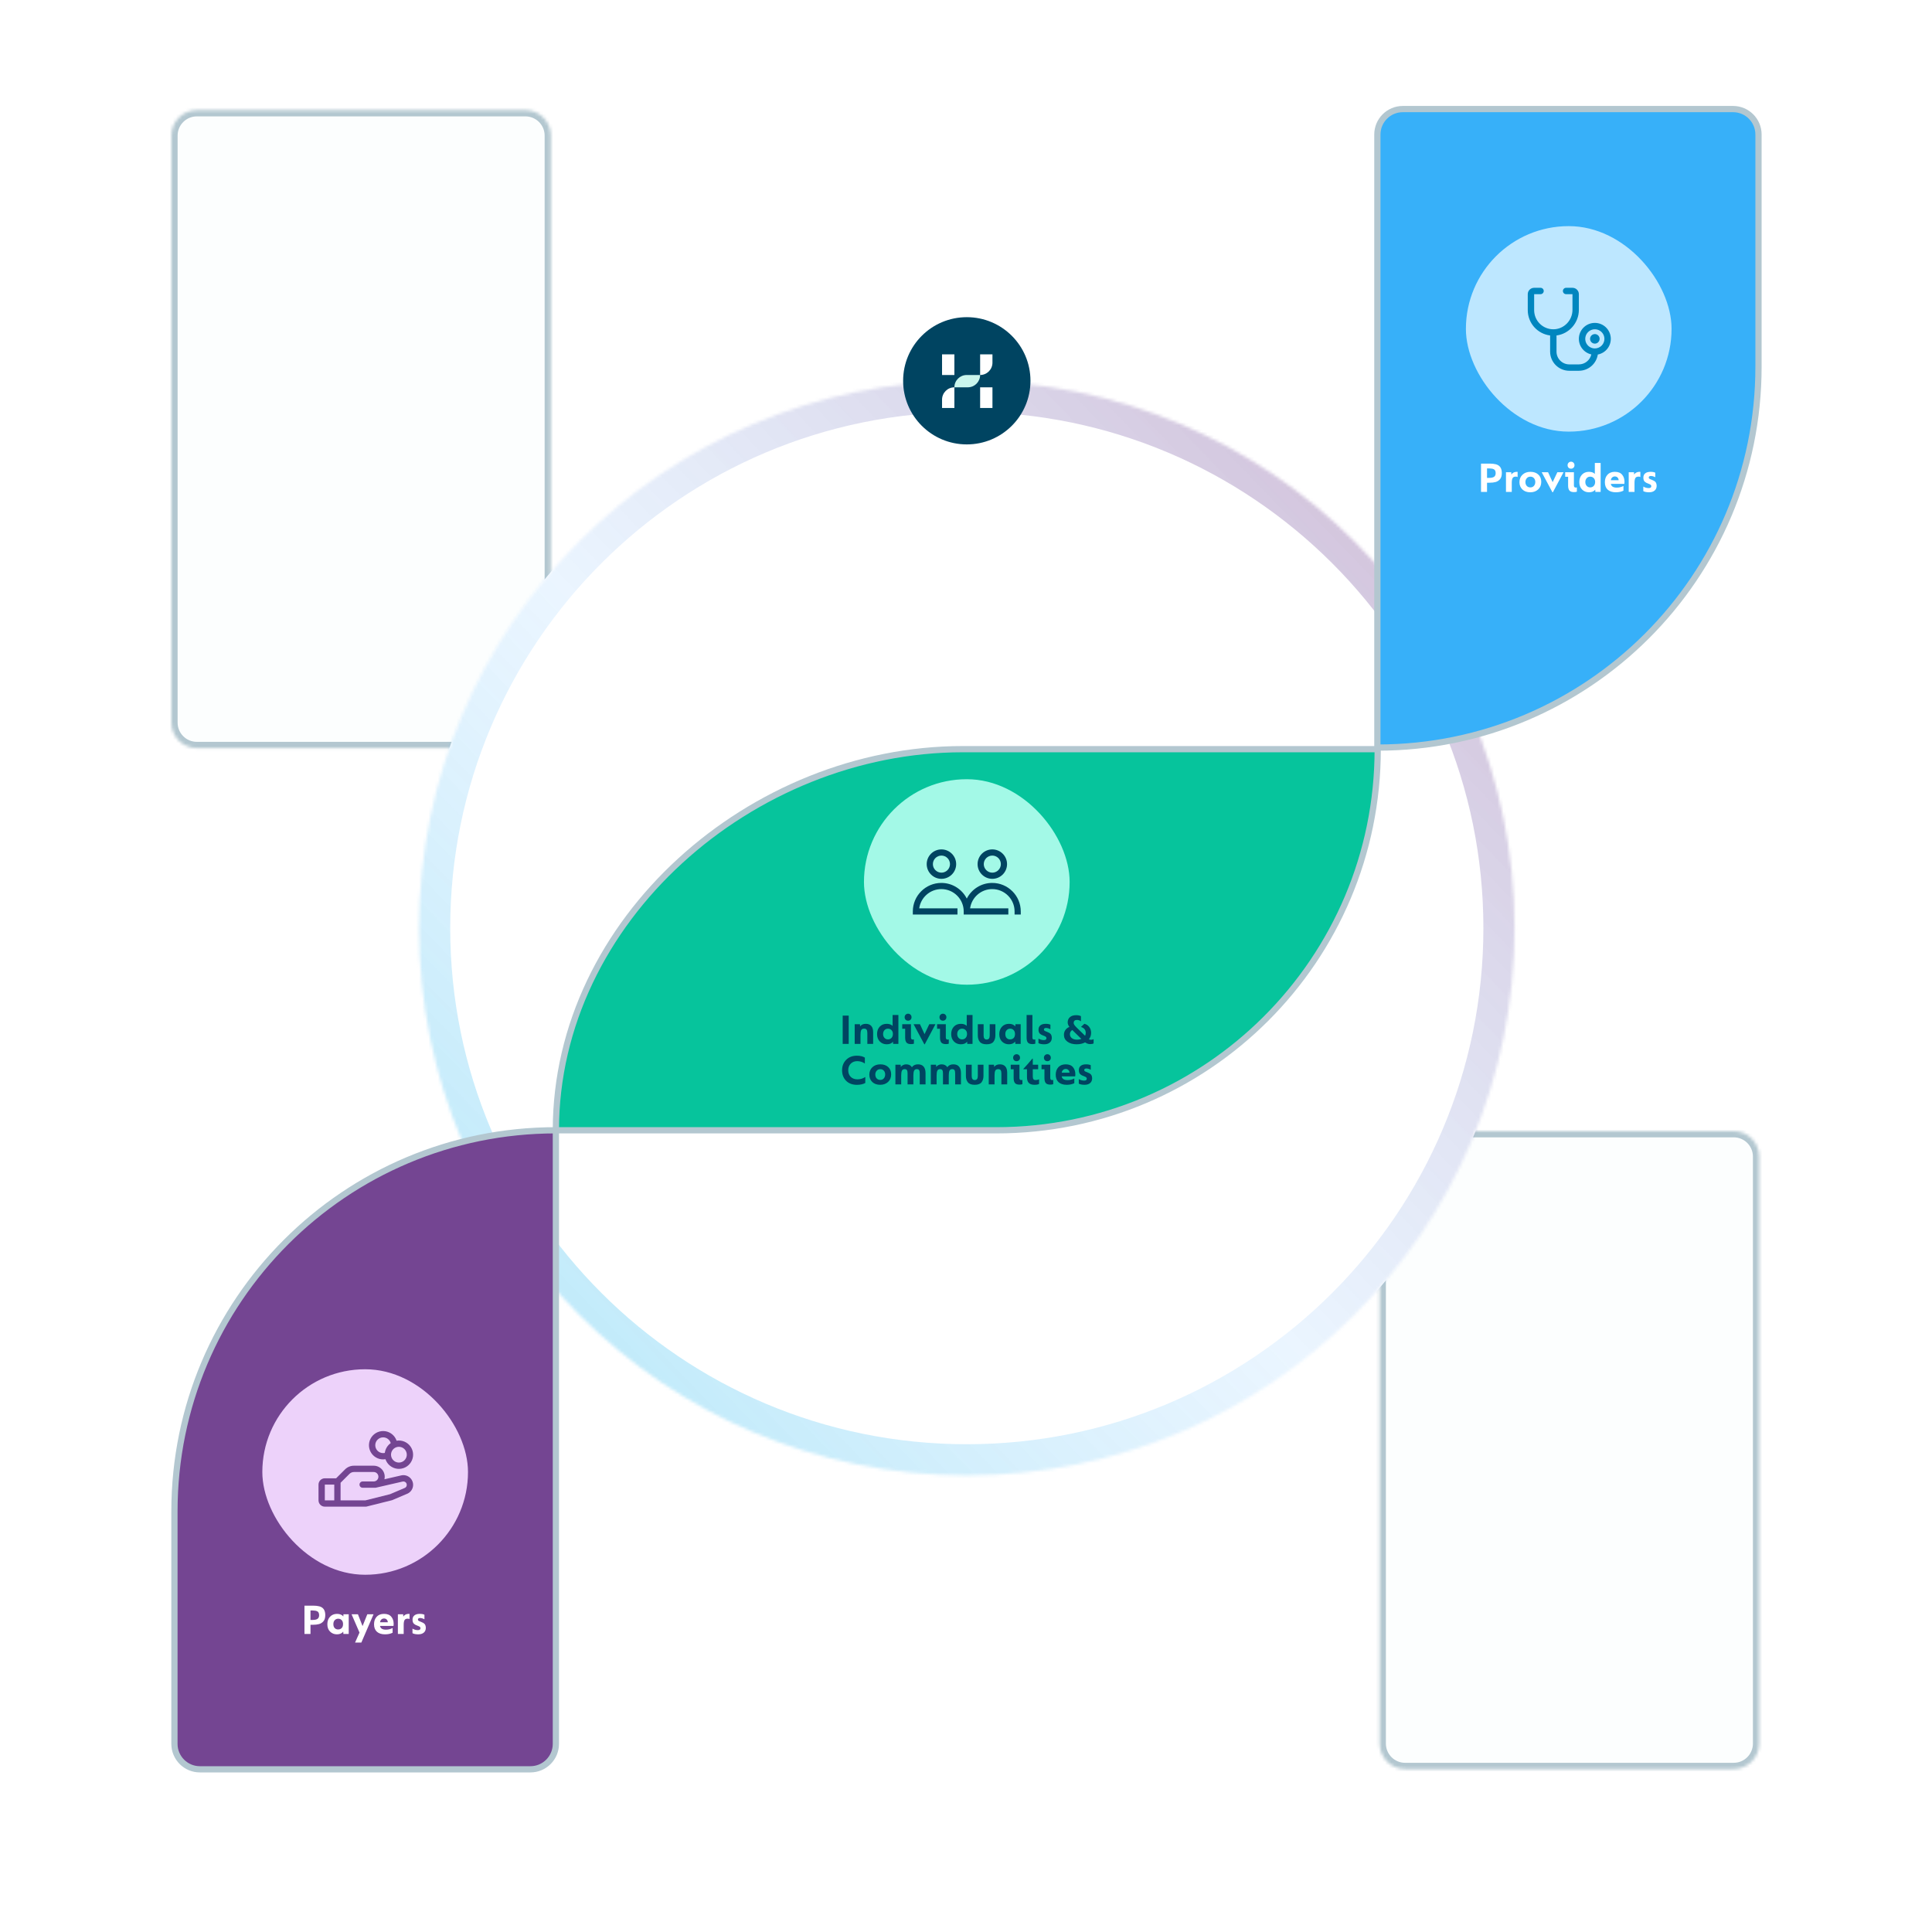 <?xml version="1.0" encoding="UTF-8"?>
<svg xmlns="http://www.w3.org/2000/svg" width="620" height="620" viewBox="0 0 620 620" fill="none">
  <g id="Active / Payer &amp; Provider">
    <rect width="620" height="620" fill="white"></rect>
    <g id="Group 107681">
      <g id="BG">
        <g id="shape-01" opacity="0.3">
          <mask id="path-1-inside-1_1411_9591" fill="white">
            <path d="M450.914 567.703H556.362C560.872 567.703 564.528 564.047 564.528 559.537V371.149C564.528 366.639 560.872 362.983 556.362 362.983H450.914C446.404 362.983 442.748 366.639 442.748 371.149V408.967V559.537C442.748 564.047 446.404 567.703 450.914 567.703Z"></path>
          </mask>
          <path d="M450.914 567.703H556.362C560.872 567.703 564.528 564.047 564.528 559.537V371.149C564.528 366.639 560.872 362.983 556.362 362.983H450.914C446.404 362.983 442.748 366.639 442.748 371.149V408.967V559.537C442.748 564.047 446.404 567.703 450.914 567.703Z" fill="#F4FDFC" stroke="#004461" stroke-width="4" mask="url(#path-1-inside-1_1411_9591)"></path>
        </g>
        <g id="shape-02" opacity="0.3">
          <mask id="path-2-inside-2_1411_9591" fill="white">
            <path d="M63.166 240.068H168.614C173.124 240.068 176.78 236.412 176.78 231.902V43.515C176.78 39.005 173.124 35.349 168.614 35.349H63.166C58.656 35.349 55 39.005 55 43.515V81.332V231.902C55 236.412 58.656 240.068 63.166 240.068Z"></path>
          </mask>
          <path d="M63.166 240.068H168.614C173.124 240.068 176.78 236.412 176.78 231.902V43.515C176.78 39.005 173.124 35.349 168.614 35.349H63.166C58.656 35.349 55 39.005 55 43.515V81.332V231.902C55 236.412 58.656 240.068 63.166 240.068Z" fill="#F4FDFC" stroke="#004461" stroke-width="4" mask="url(#path-2-inside-2_1411_9591)"></path>
        </g>
      </g>
      <g id="circle" filter="url(#filter0_d_1411_9591)">
        <mask id="path-3-inside-3_1411_9591" fill="white">
          <path d="M486.035 297.834C486.035 394.835 407.336 473.469 310.257 473.469C213.177 473.469 134.479 394.835 134.479 297.834C134.479 200.834 213.177 122.2 310.257 122.2C407.336 122.2 486.035 200.834 486.035 297.834Z"></path>
        </mask>
        <path d="M486.035 297.834C486.035 394.835 407.336 473.469 310.257 473.469C213.177 473.469 134.479 394.835 134.479 297.834C134.479 200.834 213.177 122.2 310.257 122.2C407.336 122.2 486.035 200.834 486.035 297.834Z" fill="white"></path>
        <path d="M486.035 297.834C486.035 394.835 407.336 473.469 310.257 473.469C213.177 473.469 134.479 394.835 134.479 297.834C134.479 200.834 213.177 122.2 310.257 122.2C407.336 122.2 486.035 200.834 486.035 297.834Z" stroke="url(#paint0_linear_1411_9591)" stroke-opacity="0.32" stroke-width="20" mask="url(#path-3-inside-3_1411_9591)"></path>
      </g>
      <path id="dna-01" d="M564.322 117.7C564.322 185.195 509.562 239.91 442.012 239.91V43.17C442.012 38.658 445.67 35 450.182 35H556.152C560.664 35 564.322 38.658 564.322 43.17V117.7Z" fill="#37B0F9" stroke="#B3C7D0" stroke-width="2" stroke-linecap="round" stroke-linejoin="round"></path>
      <path id="dna-02" d="M442.124 240.417C442.124 307.964 387.322 362.722 319.719 362.722L178.387 362.722C178.387 295.175 241.312 240.417 308.914 240.417L442.124 240.417Z" fill="#06C49C" stroke="#B3C7D0" stroke-width="2" stroke-linecap="round" stroke-linejoin="round"></path>
      <path id="dna-03" d="M178.387 362.722C110.785 362.722 55.982 417.479 55.982 485.026V559.624C55.982 564.134 59.638 567.79 64.148 567.79H170.221C174.731 567.79 178.387 564.134 178.387 559.624V362.722Z" fill="#744592" stroke="#B3C7D0" stroke-width="2" stroke-linecap="round" stroke-linejoin="round"></path>
      <g id="Payers">
        <g id="icon">
          <rect id="Circle" x="84.185" y="439.41" width="66" height="65.945" rx="32.973" fill="#EDD2FA"></rect>
          <path id="Vector" d="M131.343 474.033C130.967 473.743 130.529 473.544 130.063 473.452C129.597 473.359 129.116 473.375 128.657 473.498L123.366 474.714C123.489 474.194 123.493 473.653 123.377 473.132C123.261 472.611 123.029 472.122 122.697 471.704C122.366 471.285 121.944 470.946 121.463 470.714C120.981 470.481 120.454 470.36 119.92 470.361H113.588C113.057 470.359 112.53 470.463 112.039 470.666C111.548 470.87 111.102 471.168 110.726 471.545L107.866 474.404H104.237C103.701 474.404 103.186 474.617 102.807 474.996C102.427 475.376 102.214 475.89 102.214 476.426V481.481C102.214 482.017 102.427 482.531 102.807 482.91C103.186 483.289 103.701 483.502 104.237 483.502H117.39C117.473 483.502 117.555 483.492 117.635 483.472L125.73 481.45C125.781 481.438 125.831 481.421 125.88 481.4L130.796 479.31L130.852 479.284C131.324 479.048 131.729 478.696 132.027 478.261C132.326 477.826 132.508 477.322 132.558 476.796C132.608 476.271 132.523 475.742 132.311 475.258C132.1 474.775 131.768 474.353 131.349 474.033H131.343ZM104.237 476.426H107.273V481.481H104.237V476.426ZM129.965 477.463L125.159 479.508L117.264 481.481H109.296V475.833L112.158 472.975C112.345 472.786 112.568 472.637 112.814 472.535C113.059 472.433 113.323 472.382 113.588 472.382H119.92C120.322 472.382 120.708 472.542 120.993 472.826C121.277 473.111 121.437 473.497 121.437 473.899C121.437 474.301 121.277 474.687 120.993 474.971C120.708 475.255 120.322 475.415 119.92 475.415H116.378C116.11 475.415 115.853 475.522 115.663 475.711C115.473 475.901 115.367 476.158 115.367 476.426C115.367 476.694 115.473 476.951 115.663 477.141C115.853 477.33 116.11 477.437 116.378 477.437H120.425C120.502 477.437 120.577 477.428 120.652 477.412L129.125 475.464L129.164 475.454C129.423 475.383 129.699 475.409 129.94 475.528C130.18 475.648 130.368 475.852 130.467 476.101C130.565 476.35 130.568 476.628 130.475 476.879C130.382 477.131 130.199 477.339 129.961 477.463H129.965ZM122.955 468.339C123.205 468.339 123.454 468.319 123.701 468.278C123.978 469.101 124.486 469.828 125.164 470.372C125.841 470.917 126.661 471.256 127.525 471.349C128.39 471.443 129.263 471.287 130.041 470.901C130.82 470.514 131.472 469.913 131.919 469.168C132.367 468.423 132.592 467.566 132.567 466.698C132.542 465.829 132.269 464.986 131.78 464.268C131.291 463.55 130.607 462.986 129.807 462.644C129.008 462.303 128.128 462.197 127.27 462.339C127.003 461.546 126.522 460.841 125.88 460.304C125.238 459.766 124.46 459.416 123.632 459.291C122.804 459.167 121.957 459.273 121.185 459.598C120.413 459.923 119.746 460.455 119.257 461.135C118.769 461.815 118.477 462.616 118.415 463.45C118.352 464.285 118.521 465.121 118.903 465.865C119.286 466.61 119.866 467.235 120.581 467.671C121.296 468.108 122.117 468.339 122.955 468.339ZM130.543 466.822C130.543 467.322 130.395 467.811 130.117 468.226C129.839 468.642 129.444 468.966 128.981 469.157C128.519 469.349 128.011 469.399 127.52 469.301C127.029 469.204 126.579 468.963 126.225 468.609C125.871 468.256 125.63 467.806 125.533 467.315C125.435 466.825 125.485 466.317 125.677 465.855C125.868 465.393 126.192 464.999 126.608 464.721C127.024 464.443 127.513 464.295 128.014 464.295C128.684 464.295 129.328 464.561 129.802 465.035C130.276 465.509 130.543 466.152 130.543 466.822ZM122.955 461.262C123.507 461.263 124.043 461.443 124.483 461.776C124.922 462.11 125.241 462.578 125.389 463.108C124.871 463.473 124.435 463.941 124.108 464.484C123.781 465.026 123.572 465.631 123.492 466.259C123.316 466.297 123.135 466.316 122.955 466.317C122.284 466.317 121.641 466.051 121.166 465.577C120.692 465.103 120.425 464.46 120.425 463.79C120.425 463.119 120.692 462.476 121.166 462.003C121.641 461.529 122.284 461.262 122.955 461.262Z" fill="#744592"></path>
        </g>
        <path id="Payers_2" d="M97.707 524.348V515.276H100.605C101.295 515.276 101.916 515.346 102.467 515.486C103.745 515.822 104.385 516.756 104.385 518.286C104.385 519.192 104.175 519.873 103.755 520.33C103.372 520.75 102.915 521.035 102.383 521.184C101.851 521.334 101.202 521.408 100.437 521.408H99.639V524.348H97.707ZM99.639 519.854H100.353C101.025 519.854 101.533 519.742 101.879 519.518C102.233 519.285 102.411 518.879 102.411 518.3C102.401 517.983 102.345 517.722 102.243 517.516C102.14 517.311 101.986 517.162 101.781 517.068C101.575 516.975 101.37 516.914 101.165 516.886C100.959 516.849 100.689 516.826 100.353 516.816H99.639V519.854ZM105.049 521.226C105.049 520.228 105.338 519.425 105.917 518.818C106.496 518.212 107.242 517.908 108.157 517.908C109.044 517.908 109.72 518.184 110.187 518.734L110.215 518.034H111.909V524.348H110.201L110.145 523.606C109.697 524.185 109.02 524.474 108.115 524.474C107.256 524.474 106.528 524.185 105.931 523.606C105.343 523.028 105.049 522.234 105.049 521.226ZM110.089 521.184C110.089 520.643 109.944 520.223 109.655 519.924C109.375 519.616 109.002 519.462 108.535 519.462C108.087 519.462 107.714 519.621 107.415 519.938C107.126 520.246 106.981 520.666 106.981 521.198C106.981 521.74 107.121 522.16 107.401 522.458C107.681 522.757 108.05 522.906 108.507 522.906C108.974 522.906 109.352 522.762 109.641 522.472C109.94 522.174 110.089 521.744 110.089 521.184ZM113.94 527.12L115.368 523.914L112.82 518.034H114.864L116.348 521.828L117.874 518.034H119.876L115.956 527.12H113.94ZM120.033 521.24C120.033 520.251 120.313 519.448 120.873 518.832C121.443 518.216 122.231 517.908 123.239 517.908C124.294 517.908 125.073 518.216 125.577 518.832C126.081 519.43 126.333 520.2 126.333 521.142C126.333 521.376 126.315 521.586 126.277 521.772H121.951C122.082 522.575 122.717 522.976 123.855 522.976C124.621 522.976 125.335 522.799 125.997 522.444V523.956C125.335 524.302 124.518 524.474 123.547 524.474C122.446 524.474 121.583 524.199 120.957 523.648C120.341 523.088 120.033 522.286 120.033 521.24ZM121.965 520.596H124.457C124.439 520.232 124.317 519.943 124.093 519.728C123.879 519.504 123.594 519.392 123.239 519.392C122.894 519.392 122.605 519.504 122.371 519.728C122.138 519.943 122.003 520.232 121.965 520.596ZM127.686 524.348V518.034H129.38L129.422 518.776C129.814 518.198 130.402 517.908 131.186 517.908C131.326 517.908 131.405 517.913 131.424 517.922V519.588C131.331 519.495 131.125 519.448 130.808 519.448C130.323 519.448 129.991 519.607 129.814 519.924C129.637 520.232 129.548 520.741 129.548 521.45V524.348H127.686ZM132.37 524.11V522.64C132.92 522.967 133.499 523.13 134.106 523.13C134.656 523.13 134.932 522.925 134.932 522.514C134.932 522.318 134.857 522.164 134.708 522.052C134.568 521.94 134.325 521.824 133.98 521.702C133.681 521.581 133.462 521.488 133.322 521.422C133.182 521.348 133.028 521.24 132.86 521.1C132.701 520.96 132.584 520.788 132.51 520.582C132.435 520.377 132.393 520.12 132.384 519.812C132.384 519.187 132.584 518.716 132.986 518.398C133.387 518.072 133.956 517.908 134.694 517.908C135.347 517.908 135.851 518.002 136.206 518.188V519.644C135.683 519.374 135.221 519.238 134.82 519.238C134.353 519.238 134.12 519.406 134.12 519.742C134.12 519.901 134.185 520.027 134.316 520.12C134.446 520.214 134.675 520.316 135.002 520.428C135.562 520.634 135.968 520.862 136.22 521.114C136.481 521.366 136.626 521.786 136.654 522.374C136.654 523.046 136.434 523.564 135.996 523.928C135.566 524.292 134.978 524.474 134.232 524.474C133.448 524.474 132.827 524.353 132.37 524.11Z" fill="white"></path>
      </g>
      <g id="Providers">
        <path id="Providers_2" d="M475.274 157.853V148.781H478.172C478.863 148.781 479.483 148.851 480.034 148.991C481.313 149.327 481.952 150.26 481.952 151.791C481.952 152.696 481.742 153.377 481.322 153.835C480.939 154.255 480.482 154.539 479.95 154.689C479.418 154.838 478.769 154.913 478.004 154.913H477.206V157.853H475.274ZM477.206 153.359H477.92C478.592 153.359 479.101 153.247 479.446 153.023C479.801 152.789 479.978 152.383 479.978 151.805C479.969 151.487 479.913 151.226 479.81 151.021C479.707 150.815 479.553 150.666 479.348 150.573C479.143 150.479 478.937 150.419 478.732 150.391C478.527 150.353 478.256 150.33 477.92 150.321H477.206V153.359ZM483.283 157.853V151.539H484.977L485.019 152.281C485.411 151.702 485.999 151.413 486.783 151.413C486.923 151.413 487.002 151.417 487.021 151.427V153.093C486.927 152.999 486.722 152.953 486.405 152.953C485.919 152.953 485.588 153.111 485.411 153.429C485.233 153.737 485.145 154.245 485.145 154.955V157.853H483.283ZM487.607 154.731C487.607 153.76 487.929 152.967 488.573 152.351C489.226 151.725 490.085 151.413 491.149 151.413C492.185 151.413 493.02 151.702 493.655 152.281C494.289 152.859 494.607 153.643 494.607 154.633C494.607 155.631 494.28 156.439 493.627 157.055C492.973 157.671 492.124 157.979 491.079 157.979C490.033 157.979 489.193 157.68 488.559 157.083C487.924 156.476 487.607 155.692 487.607 154.731ZM492.689 154.661C492.689 154.157 492.544 153.751 492.255 153.443C491.975 153.125 491.597 152.967 491.121 152.967C490.635 152.967 490.248 153.135 489.959 153.471C489.669 153.797 489.525 154.203 489.525 154.689C489.525 155.193 489.669 155.608 489.959 155.935C490.257 156.252 490.645 156.411 491.121 156.411C491.597 156.411 491.975 156.247 492.255 155.921C492.544 155.594 492.689 155.174 492.689 154.661ZM498.191 157.979L494.747 151.539H496.791L498.261 154.731L499.773 151.539H501.761L498.331 157.979H498.191ZM503.057 149.285C503.057 148.967 503.165 148.701 503.379 148.487C503.594 148.272 503.855 148.165 504.163 148.165C504.481 148.165 504.742 148.272 504.947 148.487C505.162 148.701 505.269 148.972 505.269 149.299C505.269 149.625 505.162 149.891 504.947 150.097C504.742 150.302 504.481 150.405 504.163 150.405C503.837 150.405 503.571 150.302 503.365 150.097C503.16 149.882 503.057 149.611 503.057 149.285ZM503.225 155.837V152.995H502.287V151.539H505.087V155.781C505.087 156.238 505.283 156.467 505.675 156.467C505.834 156.467 505.955 156.453 506.039 156.425V157.783C505.815 157.876 505.512 157.923 505.129 157.923C504.42 157.923 503.925 157.755 503.645 157.419C503.365 157.073 503.225 156.546 503.225 155.837ZM506.816 154.703C506.816 153.723 507.1 152.929 507.67 152.323C508.239 151.716 508.986 151.413 509.91 151.413C510.75 151.413 511.38 151.637 511.8 152.085V148.571H513.662V157.853H511.968L511.926 157.139C511.506 157.699 510.834 157.979 509.91 157.979C509.023 157.979 508.286 157.68 507.698 157.083C507.11 156.485 506.816 155.692 506.816 154.703ZM511.898 154.661C511.898 154.147 511.748 153.737 511.45 153.429C511.151 153.121 510.773 152.967 510.316 152.967C509.849 152.967 509.471 153.13 509.182 153.457C508.892 153.783 508.748 154.194 508.748 154.689C508.748 155.193 508.897 155.608 509.196 155.935C509.494 156.252 509.868 156.411 510.316 156.411C510.773 156.411 511.151 156.252 511.45 155.935C511.748 155.608 511.898 155.183 511.898 154.661ZM515.019 154.745C515.019 153.755 515.299 152.953 515.859 152.337C516.428 151.721 517.217 151.413 518.225 151.413C519.279 151.413 520.059 151.721 520.563 152.337C521.067 152.934 521.319 153.704 521.319 154.647C521.319 154.88 521.3 155.09 521.263 155.277H516.937C517.067 156.079 517.702 156.481 518.841 156.481C519.606 156.481 520.32 156.303 520.983 155.949V157.461C520.32 157.806 519.503 157.979 518.533 157.979C517.431 157.979 516.568 157.703 515.943 157.153C515.327 156.593 515.019 155.79 515.019 154.745ZM516.951 154.101H519.443C519.424 153.737 519.303 153.447 519.079 153.233C518.864 153.009 518.579 152.897 518.225 152.897C517.879 152.897 517.59 153.009 517.357 153.233C517.123 153.447 516.988 153.737 516.951 154.101ZM522.671 157.853V151.539H524.365L524.407 152.281C524.799 151.702 525.387 151.413 526.171 151.413C526.311 151.413 526.391 151.417 526.409 151.427V153.093C526.316 152.999 526.111 152.953 525.793 152.953C525.308 152.953 524.977 153.111 524.799 153.429C524.622 153.737 524.533 154.245 524.533 154.955V157.853H522.671ZM527.355 157.615V156.145C527.906 156.471 528.484 156.635 529.091 156.635C529.642 156.635 529.917 156.429 529.917 156.019C529.917 155.823 529.842 155.669 529.693 155.557C529.553 155.445 529.31 155.328 528.965 155.207C528.666 155.085 528.447 154.992 528.307 154.927C528.167 154.852 528.013 154.745 527.845 154.605C527.686 154.465 527.57 154.292 527.495 154.087C527.42 153.881 527.378 153.625 527.369 153.317C527.369 152.691 527.57 152.22 527.971 151.903C528.372 151.576 528.942 151.413 529.679 151.413C530.332 151.413 530.836 151.506 531.191 151.693V153.149C530.668 152.878 530.206 152.743 529.805 152.743C529.338 152.743 529.105 152.911 529.105 153.247C529.105 153.405 529.17 153.531 529.301 153.625C529.432 153.718 529.66 153.821 529.987 153.933C530.547 154.138 530.953 154.367 531.205 154.619C531.466 154.871 531.611 155.291 531.639 155.879C531.639 156.551 531.42 157.069 530.981 157.433C530.552 157.797 529.964 157.979 529.217 157.979C528.433 157.979 527.812 157.857 527.355 157.615Z" fill="white"></path>
        <g id="icon_2">
          <rect id="Circle_2" x="470.424" y="72.567" width="66" height="65.945" rx="32.973" fill="#BDE7FF"></rect>
          <path id="Vector_2" d="M513.338 108.743C513.338 109.047 513.248 109.344 513.079 109.597C512.91 109.849 512.67 110.046 512.389 110.163C512.108 110.279 511.799 110.309 511.501 110.25C511.203 110.191 510.929 110.044 510.714 109.83C510.498 109.615 510.352 109.341 510.293 109.043C510.233 108.745 510.264 108.436 510.38 108.155C510.497 107.875 510.694 107.635 510.947 107.466C511.199 107.297 511.497 107.207 511.801 107.207C512.208 107.207 512.6 107.369 512.888 107.657C513.176 107.945 513.338 108.336 513.338 108.743ZM512.755 113.773C512.53 115.224 511.794 116.546 510.679 117.501C509.564 118.457 508.144 118.983 506.676 118.985H503.601C501.97 118.983 500.407 118.335 499.254 117.183C498.101 116.031 497.452 114.469 497.45 112.84V107.654C495.469 107.404 493.647 106.441 492.326 104.945C491.005 103.448 490.276 101.521 490.275 99.526V94.405C490.275 93.862 490.491 93.341 490.876 92.957C491.26 92.573 491.782 92.357 492.325 92.357H494.375C494.647 92.357 494.908 92.465 495.1 92.657C495.292 92.849 495.4 93.109 495.4 93.381C495.4 93.653 495.292 93.913 495.1 94.105C494.908 94.297 494.647 94.405 494.375 94.405H492.325V99.526C492.325 100.34 492.487 101.146 492.801 101.897C493.115 102.647 493.576 103.329 494.156 103.9C494.735 104.472 495.423 104.923 496.179 105.227C496.934 105.531 497.743 105.682 498.558 105.671C501.903 105.627 504.626 102.822 504.626 99.42V94.405H502.576C502.304 94.405 502.043 94.297 501.851 94.105C501.659 93.913 501.551 93.653 501.551 93.381C501.551 93.109 501.659 92.849 501.851 92.657C502.043 92.465 502.304 92.357 502.576 92.357H504.626C505.169 92.357 505.691 92.573 506.075 92.957C506.46 93.341 506.676 93.862 506.676 94.405V99.42C506.676 103.624 503.533 107.138 499.501 107.653V112.84C499.501 113.926 499.932 114.968 500.701 115.737C501.47 116.505 502.513 116.937 503.601 116.937H506.676C507.607 116.935 508.51 116.618 509.236 116.036C509.963 115.455 510.471 114.644 510.676 113.736C509.438 113.458 508.347 112.732 507.615 111.696C506.882 110.661 506.56 109.392 506.71 108.133C506.86 106.874 507.473 105.716 508.429 104.882C509.384 104.048 510.616 103.599 511.884 103.62C513.153 103.641 514.368 104.131 515.296 104.996C516.224 105.861 516.797 107.039 516.905 108.302C517.014 109.565 516.649 110.824 515.883 111.834C515.116 112.844 514.002 113.534 512.755 113.771V113.773ZM514.876 108.743C514.876 108.136 514.695 107.542 514.358 107.036C514.02 106.531 513.539 106.137 512.977 105.905C512.416 105.672 511.797 105.611 511.201 105.73C510.604 105.848 510.056 106.141 509.626 106.571C509.196 107 508.903 107.548 508.785 108.144C508.666 108.74 508.727 109.358 508.96 109.919C509.192 110.481 509.587 110.96 510.092 111.298C510.598 111.636 511.193 111.816 511.801 111.816C512.616 111.816 513.398 111.492 513.975 110.916C514.552 110.34 514.876 109.558 514.876 108.743Z" fill="#0086BF"></path>
        </g>
      </g>
      <g id="Individuals">
        <g id="icon_3">
          <rect id="Circle_3" x="277.257" y="250.058" width="66" height="65.945" rx="32.973" fill="#A3F9E7"></rect>
          <g id="Group 1091">
            <path id="Vector_3" d="M302.117 282.028C299.511 282.028 297.39 279.909 297.39 277.305C297.39 274.701 299.511 272.582 302.117 272.582C304.723 272.582 306.844 274.701 306.844 277.305C306.844 279.909 304.723 282.028 302.117 282.028ZM302.117 274.564C300.604 274.564 299.374 275.794 299.374 277.305C299.374 278.817 300.604 280.046 302.117 280.046C303.629 280.046 304.86 278.817 304.86 277.305C304.86 275.794 303.629 274.564 302.117 274.564Z" fill="#004461"></path>
            <path id="Vector_4" d="M318.445 282.028C315.839 282.028 313.718 279.909 313.718 277.305C313.718 274.701 315.839 272.582 318.445 272.582C321.051 272.582 323.171 274.701 323.171 277.305C323.171 279.909 321.051 282.028 318.445 282.028ZM318.445 274.564C316.932 274.564 315.702 275.794 315.702 277.305C315.702 278.817 316.932 280.046 318.445 280.046C319.957 280.046 321.187 278.817 321.187 277.305C321.187 275.794 319.957 274.564 318.445 274.564Z" fill="#004461"></path>
            <path id="Vector_5" d="M318.42 283.339C314.855 283.339 311.768 285.389 310.256 288.367C308.744 285.389 305.657 283.339 302.092 283.339C297.044 283.339 292.937 287.443 292.937 292.487V293.478H307.262V291.496H294.989C295.473 288.012 298.474 285.321 302.092 285.321C306.046 285.321 309.264 288.536 309.264 292.487V293.478H311.248H323.589V291.496H311.316C311.801 288.012 314.802 285.321 318.42 285.321C322.374 285.321 325.592 288.536 325.592 292.487V293.478H327.576V292.487C327.576 287.443 323.468 283.339 318.42 283.339Z" fill="#004461"></path>
          </g>
        </g>
        <path id="Individuals &amp; Communities" d="M270.427 334.997V325.925H272.359V334.997H270.427ZM274.28 334.997V328.683H275.974L276.016 329.383C276.417 328.832 277.029 328.557 277.85 328.557C278.615 328.557 279.199 328.785 279.6 329.243C280.001 329.691 280.202 330.358 280.202 331.245V334.997H278.34V331.525C278.34 331.039 278.265 330.68 278.116 330.447C277.967 330.213 277.696 330.097 277.304 330.097C276.856 330.097 276.548 330.255 276.38 330.573C276.221 330.89 276.142 331.394 276.142 332.085V334.997H274.28ZM281.461 331.847C281.461 330.867 281.746 330.073 282.315 329.467C282.884 328.86 283.631 328.557 284.555 328.557C285.395 328.557 286.025 328.781 286.445 329.229V325.715H288.307V334.997H286.613L286.571 334.283C286.151 334.843 285.479 335.123 284.555 335.123C283.668 335.123 282.931 334.824 282.343 334.227C281.755 333.629 281.461 332.836 281.461 331.847ZM286.543 331.805C286.543 331.291 286.394 330.881 286.095 330.573C285.796 330.265 285.418 330.111 284.961 330.111C284.494 330.111 284.116 330.274 283.827 330.601C283.538 330.927 283.393 331.338 283.393 331.833C283.393 332.337 283.542 332.752 283.841 333.079C284.14 333.396 284.513 333.555 284.961 333.555C285.418 333.555 285.796 333.396 286.095 333.079C286.394 332.752 286.543 332.327 286.543 331.805ZM290.308 326.429C290.308 326.111 290.416 325.845 290.63 325.631C290.845 325.416 291.106 325.309 291.414 325.309C291.732 325.309 291.993 325.416 292.198 325.631C292.413 325.845 292.52 326.116 292.52 326.443C292.52 326.769 292.413 327.035 292.198 327.241C291.993 327.446 291.732 327.549 291.414 327.549C291.088 327.549 290.822 327.446 290.616 327.241C290.411 327.026 290.308 326.755 290.308 326.429ZM290.476 332.981V330.139H289.538V328.683H292.338V332.925C292.338 333.382 292.534 333.611 292.926 333.611C293.085 333.611 293.206 333.597 293.29 333.569V334.927C293.066 335.02 292.763 335.067 292.38 335.067C291.671 335.067 291.176 334.899 290.896 334.563C290.616 334.217 290.476 333.69 290.476 332.981ZM296.626 335.123L293.182 328.683H295.226L296.696 331.875L298.208 328.683H300.196L296.766 335.123H296.626ZM301.492 326.429C301.492 326.111 301.599 325.845 301.814 325.631C302.029 325.416 302.29 325.309 302.598 325.309C302.915 325.309 303.177 325.416 303.382 325.631C303.597 325.845 303.704 326.116 303.704 326.443C303.704 326.769 303.597 327.035 303.382 327.241C303.177 327.446 302.915 327.549 302.598 327.549C302.271 327.549 302.005 327.446 301.8 327.241C301.595 327.026 301.492 326.755 301.492 326.429ZM301.66 332.981V330.139H300.722V328.683H303.522V332.925C303.522 333.382 303.718 333.611 304.11 333.611C304.269 333.611 304.39 333.597 304.474 333.569V334.927C304.25 335.02 303.947 335.067 303.564 335.067C302.855 335.067 302.36 334.899 302.08 334.563C301.8 334.217 301.66 333.69 301.66 332.981ZM305.25 331.847C305.25 330.867 305.535 330.073 306.104 329.467C306.674 328.86 307.42 328.557 308.344 328.557C309.184 328.557 309.814 328.781 310.234 329.229V325.715H312.096V334.997H310.402L310.36 334.283C309.94 334.843 309.268 335.123 308.344 335.123C307.458 335.123 306.72 334.824 306.132 334.227C305.544 333.629 305.25 332.836 305.25 331.847ZM310.332 331.805C310.332 331.291 310.183 330.881 309.884 330.573C309.586 330.265 309.208 330.111 308.75 330.111C308.284 330.111 307.906 330.274 307.616 330.601C307.327 330.927 307.182 331.338 307.182 331.833C307.182 332.337 307.332 332.752 307.63 333.079C307.929 333.396 308.302 333.555 308.75 333.555C309.208 333.555 309.586 333.396 309.884 333.079C310.183 332.752 310.332 332.327 310.332 331.805ZM313.789 332.281V328.683H315.651V332.309C315.651 333.167 315.978 333.597 316.631 333.597C317.285 333.597 317.611 333.167 317.611 332.309V328.683H319.431V332.281C319.431 333.093 319.221 333.774 318.801 334.325C318.381 334.857 317.649 335.123 316.603 335.123C315.577 335.123 314.849 334.857 314.419 334.325C313.999 333.793 313.789 333.111 313.789 332.281ZM320.686 331.875C320.686 330.876 320.975 330.073 321.554 329.467C322.132 328.86 322.879 328.557 323.794 328.557C324.68 328.557 325.357 328.832 325.824 329.383L325.852 328.683H327.546V334.997H325.838L325.782 334.255C325.334 334.833 324.657 335.123 323.752 335.123C322.893 335.123 322.165 334.833 321.568 334.255C320.98 333.676 320.686 332.883 320.686 331.875ZM325.726 331.833C325.726 331.291 325.581 330.871 325.292 330.573C325.012 330.265 324.638 330.111 324.172 330.111C323.724 330.111 323.35 330.269 323.052 330.587C322.762 330.895 322.618 331.315 322.618 331.847C322.618 332.388 322.758 332.808 323.038 333.107C323.318 333.405 323.686 333.555 324.144 333.555C324.61 333.555 324.988 333.41 325.278 333.121C325.576 332.822 325.726 332.393 325.726 331.833ZM329.449 332.995V325.715H331.311V332.925C331.311 333.167 331.353 333.345 331.437 333.457C331.53 333.559 331.684 333.611 331.899 333.611C332.048 333.611 332.165 333.597 332.249 333.569V334.927C332.006 335.02 331.707 335.067 331.353 335.067C330.634 335.067 330.135 334.899 329.855 334.563C329.584 334.227 329.449 333.704 329.449 332.995ZM333.254 334.759V333.289C333.805 333.615 334.384 333.779 334.99 333.779C335.541 333.779 335.816 333.573 335.816 333.163C335.816 332.967 335.742 332.813 335.592 332.701C335.452 332.589 335.21 332.472 334.864 332.351C334.566 332.229 334.346 332.136 334.206 332.071C334.066 331.996 333.912 331.889 333.744 331.749C333.586 331.609 333.469 331.436 333.394 331.231C333.32 331.025 333.278 330.769 333.268 330.461C333.268 329.835 333.469 329.364 333.87 329.047C334.272 328.72 334.841 328.557 335.578 328.557C336.232 328.557 336.736 328.65 337.09 328.837V330.293C336.568 330.022 336.106 329.887 335.704 329.887C335.238 329.887 335.004 330.055 335.004 330.391C335.004 330.549 335.07 330.675 335.2 330.769C335.331 330.862 335.56 330.965 335.886 331.077C336.446 331.282 336.852 331.511 337.104 331.763C337.366 332.015 337.51 332.435 337.538 333.023C337.538 333.695 337.319 334.213 336.88 334.577C336.451 334.941 335.863 335.123 335.116 335.123C334.332 335.123 333.712 335.001 333.254 334.759ZM350.947 333.471V334.843C350.704 334.992 350.34 335.067 349.855 335.067C349.267 335.067 348.726 334.88 348.231 334.507C347.456 334.917 346.551 335.123 345.515 335.123C344.302 335.123 343.317 334.847 342.561 334.297C341.805 333.746 341.427 333.009 341.427 332.085C341.427 331.487 341.586 330.969 341.903 330.531C342.22 330.083 342.65 329.756 343.191 329.551C342.818 329.065 342.631 328.58 342.631 328.095C342.631 327.395 342.869 326.835 343.345 326.415C343.83 325.995 344.498 325.785 345.347 325.785C345.991 325.785 346.504 325.892 346.887 326.107V327.759C346.551 327.46 346.112 327.311 345.571 327.311C345.244 327.311 344.992 327.395 344.815 327.563C344.638 327.721 344.549 327.945 344.549 328.235C344.549 328.459 344.619 328.678 344.759 328.893C344.899 329.107 345.156 329.401 345.529 329.775L348.217 332.393C348.357 332.094 348.427 331.786 348.427 331.469C348.427 330.507 347.914 329.873 346.887 329.565L347.979 328.543C348.623 328.692 349.146 329.033 349.547 329.565C349.948 330.087 350.149 330.713 350.149 331.441C350.149 332.234 349.911 332.925 349.435 333.513C349.622 333.625 349.86 333.681 350.149 333.681C350.438 333.681 350.704 333.611 350.947 333.471ZM345.669 333.639C346.126 333.639 346.579 333.559 347.027 333.401L344.115 330.545C343.602 330.871 343.345 331.315 343.345 331.875C343.345 332.407 343.555 332.836 343.975 333.163C344.404 333.48 344.969 333.639 345.669 333.639ZM270.234 343.475C270.234 342.103 270.673 340.978 271.55 340.101C272.427 339.223 273.575 338.785 274.994 338.785C276.049 338.785 276.898 338.99 277.542 339.401V341.291C276.795 340.787 275.979 340.535 275.092 340.535C274.243 340.535 273.547 340.805 273.006 341.347C272.474 341.888 272.208 342.588 272.208 343.447C272.208 344.343 272.479 345.057 273.02 345.589C273.571 346.111 274.285 346.373 275.162 346.373C276.077 346.373 276.917 346.121 277.682 345.617V347.535C277.411 347.703 277.033 347.847 276.548 347.969C276.072 348.081 275.568 348.137 275.036 348.137C273.561 348.137 272.39 347.703 271.522 346.835C270.663 345.957 270.234 344.837 270.234 343.475ZM278.98 344.875C278.98 343.904 279.302 343.111 279.946 342.495C280.599 341.869 281.458 341.557 282.522 341.557C283.558 341.557 284.393 341.846 285.028 342.425C285.662 343.003 285.98 343.787 285.98 344.777C285.98 345.775 285.653 346.583 285 347.199C284.346 347.815 283.497 348.123 282.452 348.123C281.406 348.123 280.566 347.824 279.932 347.227C279.297 346.62 278.98 345.836 278.98 344.875ZM284.062 344.805C284.062 344.301 283.917 343.895 283.628 343.587C283.348 343.269 282.97 343.111 282.494 343.111C282.008 343.111 281.621 343.279 281.332 343.615C281.042 343.941 280.898 344.347 280.898 344.833C280.898 345.337 281.042 345.752 281.332 346.079C281.63 346.396 282.018 346.555 282.494 346.555C282.97 346.555 283.348 346.391 283.628 346.065C283.917 345.738 284.062 345.318 284.062 344.805ZM287.343 347.997V341.683H289.037L289.079 342.397C289.247 342.145 289.485 341.944 289.793 341.795C290.101 341.636 290.433 341.557 290.787 341.557C291.646 341.557 292.267 341.865 292.649 342.481C293.069 341.865 293.718 341.557 294.595 341.557C295.389 341.557 295.991 341.799 296.401 342.285C296.812 342.77 297.017 343.465 297.017 344.371V347.997H295.155V344.455C295.155 343.988 295.09 343.647 294.959 343.433C294.829 343.209 294.581 343.097 294.217 343.097C293.797 343.097 293.508 343.26 293.349 343.587C293.191 343.904 293.111 344.413 293.111 345.113V347.997H291.249V344.455C291.249 343.988 291.184 343.647 291.053 343.433C290.923 343.209 290.675 343.097 290.311 343.097C289.891 343.097 289.602 343.26 289.443 343.587C289.285 343.904 289.205 344.413 289.205 345.113V347.997H287.343ZM298.705 347.997V341.683H300.399L300.441 342.397C300.609 342.145 300.847 341.944 301.155 341.795C301.463 341.636 301.794 341.557 302.149 341.557C303.007 341.557 303.628 341.865 304.011 342.481C304.431 341.865 305.079 341.557 305.957 341.557C306.75 341.557 307.352 341.799 307.763 342.285C308.173 342.77 308.379 343.465 308.379 344.371V347.997H306.517V344.455C306.517 343.988 306.451 343.647 306.321 343.433C306.19 343.209 305.943 343.097 305.579 343.097C305.159 343.097 304.869 343.26 304.711 343.587C304.552 343.904 304.473 344.413 304.473 345.113V347.997H302.611V344.455C302.611 343.988 302.545 343.647 302.415 343.433C302.284 343.209 302.037 343.097 301.673 343.097C301.253 343.097 300.963 343.26 300.805 343.587C300.646 343.904 300.567 344.413 300.567 345.113V347.997H298.705ZM309.968 345.281V341.683H311.83V345.309C311.83 346.167 312.157 346.597 312.81 346.597C313.463 346.597 313.79 346.167 313.79 345.309V341.683H315.61V345.281C315.61 346.093 315.4 346.774 314.98 347.325C314.56 347.857 313.827 348.123 312.782 348.123C311.755 348.123 311.027 347.857 310.598 347.325C310.178 346.793 309.968 346.111 309.968 345.281ZM317.298 347.997V341.683H318.992L319.034 342.383C319.436 341.832 320.047 341.557 320.868 341.557C321.634 341.557 322.217 341.785 322.618 342.243C323.02 342.691 323.22 343.358 323.22 344.245V347.997H321.358V344.525C321.358 344.039 321.284 343.68 321.134 343.447C320.985 343.213 320.714 343.097 320.322 343.097C319.874 343.097 319.566 343.255 319.398 343.573C319.24 343.89 319.16 344.394 319.16 345.085V347.997H317.298ZM325.124 339.429C325.124 339.111 325.231 338.845 325.446 338.631C325.66 338.416 325.922 338.309 326.23 338.309C326.547 338.309 326.808 338.416 327.014 338.631C327.228 338.845 327.336 339.116 327.336 339.443C327.336 339.769 327.228 340.035 327.014 340.241C326.808 340.446 326.547 340.549 326.23 340.549C325.903 340.549 325.637 340.446 325.432 340.241C325.226 340.026 325.124 339.755 325.124 339.429ZM325.292 345.981V343.139H324.354V341.683H327.154V345.925C327.154 346.382 327.35 346.611 327.742 346.611C327.9 346.611 328.022 346.597 328.106 346.569V347.927C327.882 348.02 327.578 348.067 327.196 348.067C326.486 348.067 325.992 347.899 325.712 347.563C325.432 347.217 325.292 346.69 325.292 345.981ZM329.571 345.701V343.139H328.423V342.999C328.806 342.597 329.296 342.056 329.893 341.375C330.584 340.591 331.051 340.04 331.293 339.723H331.433V341.683H333.155V343.139H331.433V345.449C331.433 345.85 331.503 346.144 331.643 346.331C331.783 346.508 332.04 346.597 332.413 346.597C332.74 346.597 333.085 346.517 333.449 346.359V347.857C333.113 348.034 332.623 348.123 331.979 348.123C331.167 348.123 330.561 347.927 330.159 347.535C329.767 347.143 329.571 346.531 329.571 345.701ZM335.008 339.429C335.008 339.111 335.116 338.845 335.33 338.631C335.545 338.416 335.806 338.309 336.114 338.309C336.432 338.309 336.693 338.416 336.898 338.631C337.113 338.845 337.22 339.116 337.22 339.443C337.22 339.769 337.113 340.035 336.898 340.241C336.693 340.446 336.432 340.549 336.114 340.549C335.788 340.549 335.522 340.446 335.316 340.241C335.111 340.026 335.008 339.755 335.008 339.429ZM335.176 345.981V343.139H334.238V341.683H337.038V345.925C337.038 346.382 337.234 346.611 337.626 346.611C337.785 346.611 337.906 346.597 337.99 346.569V347.927C337.766 348.02 337.463 348.067 337.08 348.067C336.371 348.067 335.876 347.899 335.596 347.563C335.316 347.217 335.176 346.69 335.176 345.981ZM338.794 344.889C338.794 343.899 339.074 343.097 339.634 342.481C340.203 341.865 340.992 341.557 342 341.557C343.055 341.557 343.834 341.865 344.338 342.481C344.842 343.078 345.094 343.848 345.094 344.791C345.094 345.024 345.075 345.234 345.038 345.421H340.712C340.843 346.223 341.477 346.625 342.616 346.625C343.381 346.625 344.095 346.447 344.758 346.093V347.605C344.095 347.95 343.279 348.123 342.308 348.123C341.207 348.123 340.343 347.847 339.718 347.297C339.102 346.737 338.794 345.934 338.794 344.889ZM340.726 344.245H343.218C343.199 343.881 343.078 343.591 342.854 343.377C342.639 343.153 342.355 343.041 342 343.041C341.655 343.041 341.365 343.153 341.132 343.377C340.899 343.591 340.763 343.881 340.726 344.245ZM346.195 347.759V346.289C346.746 346.615 347.324 346.779 347.931 346.779C348.482 346.779 348.757 346.573 348.757 346.163C348.757 345.967 348.682 345.813 348.533 345.701C348.393 345.589 348.15 345.472 347.805 345.351C347.506 345.229 347.287 345.136 347.147 345.071C347.007 344.996 346.853 344.889 346.685 344.749C346.526 344.609 346.41 344.436 346.335 344.231C346.26 344.025 346.218 343.769 346.209 343.461C346.209 342.835 346.41 342.364 346.811 342.047C347.212 341.72 347.782 341.557 348.519 341.557C349.172 341.557 349.676 341.65 350.031 341.837V343.293C349.508 343.022 349.046 342.887 348.645 342.887C348.178 342.887 347.945 343.055 347.945 343.391C347.945 343.549 348.01 343.675 348.141 343.769C348.272 343.862 348.5 343.965 348.827 344.077C349.387 344.282 349.793 344.511 350.045 344.763C350.306 345.015 350.451 345.435 350.479 346.023C350.479 346.695 350.26 347.213 349.821 347.577C349.392 347.941 348.804 348.123 348.057 348.123C347.273 348.123 346.652 348.001 346.195 347.759Z" fill="#004461"></path>
      </g>
      <g id="dot">
        <ellipse id="Ellipse 75" cx="310.256" cy="122.2" rx="20.433" ry="20.416" fill="#004461"></ellipse>
        <path id="bb" d="M306.272 120.341H302.315V115.202V113.713H306.272V120.341ZM306.272 124.294C304.087 124.294 302.315 126.064 302.315 128.248V130.923H306.272V124.294ZM318.49 116.388V113.713H314.534V120.341C316.719 120.341 318.49 118.571 318.49 116.388ZM318.49 124.294H314.534V130.923H318.49V126.756V124.294Z" fill="white"></path>
        <path id="aa" d="M314.534 120.341V120.341C314.534 122.525 312.762 124.295 310.577 124.295H306.271V124.295C306.271 122.111 308.043 120.341 310.228 120.341H314.534Z" fill="#CAF6ED"></path>
      </g>
    </g>
  </g>
  <defs>
    <filter id="filter0_d_1411_9591" x="22.197" y="9.918" width="576.12" height="575.833" filterUnits="userSpaceOnUse" color-interpolation-filters="sRGB">
      <feFlood flood-opacity="0" result="BackgroundImageFix"></feFlood>
      <feColorMatrix in="SourceAlpha" type="matrix" values="0 0 0 0 0 0 0 0 0 0 0 0 0 0 0 0 0 0 127 0" result="hardAlpha"></feColorMatrix>
      <feOffset></feOffset>
      <feGaussianBlur stdDeviation="56.141"></feGaussianBlur>
      <feComposite in2="hardAlpha" operator="out"></feComposite>
      <feColorMatrix type="matrix" values="0 0 0 0 0.406 0 0 0 0 0.667 0 0 0 0 0.612 0 0 0 0.22 0"></feColorMatrix>
      <feBlend mode="normal" in2="BackgroundImageFix" result="effect1_dropShadow_1411_9591"></feBlend>
      <feBlend mode="normal" in="SourceGraphic" in2="effect1_dropShadow_1411_9591" result="shape"></feBlend>
    </filter>
    <linearGradient id="paint0_linear_1411_9591" x1="170.642" y1="473.469" x2="462.61" y2="191.292" gradientUnits="userSpaceOnUse">
      <stop stop-color="#0EB5EA"></stop>
      <stop offset="0.5" stop-color="#8EC9FF" stop-opacity="0.56"></stop>
      <stop offset="1" stop-color="#744592"></stop>
    </linearGradient>
  </defs>
</svg>
